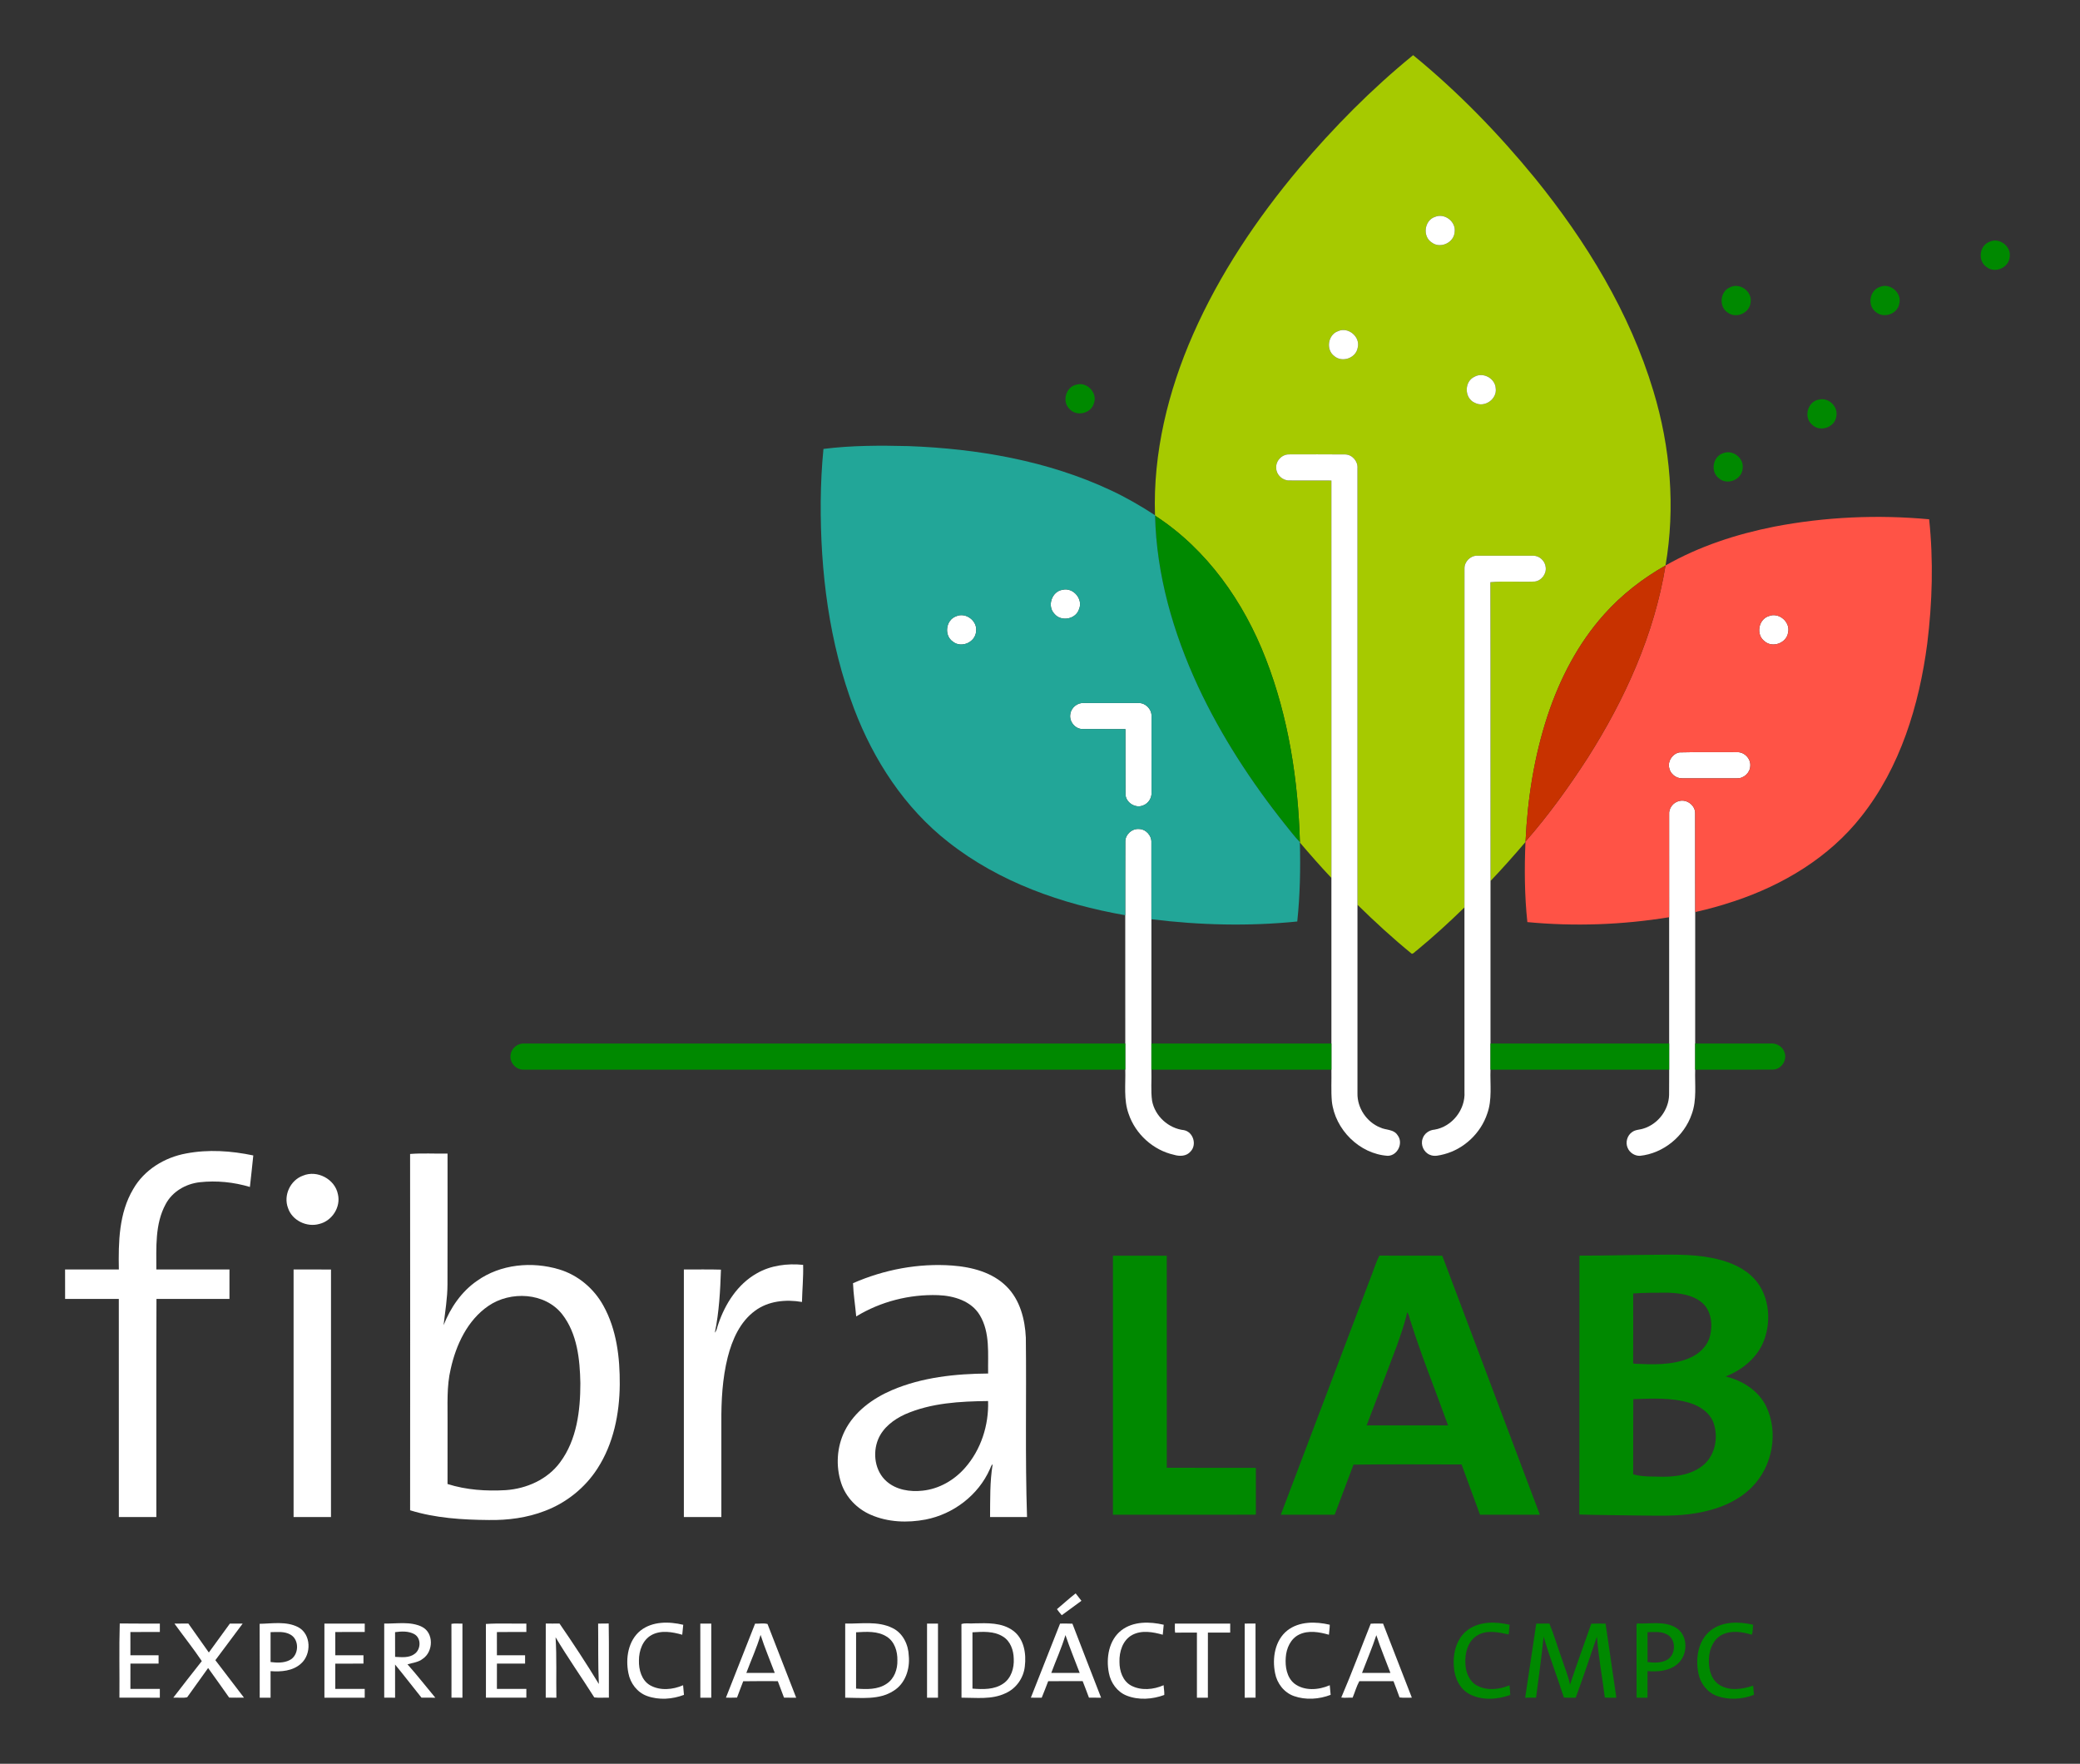<?xml version="1.0" encoding="UTF-8" ?>
<!DOCTYPE svg PUBLIC "-//W3C//DTD SVG 1.1//EN" "http://www.w3.org/Graphics/SVG/1.1/DTD/svg11.dtd">
<svg width="1328pt" height="1126pt" viewBox="0 0 1328 1126" version="1.1" xmlns="http://www.w3.org/2000/svg">
<rect x="0" y="0" width="1328" height="1126" fill="#333333" stroke="none"/>
<g id="#a6ca00ff">
<path fill="#a6ca00" opacity="1.00" d=" M 829.37 107.49 C 851.48 81.35 875.66 56.85 902.23 35.21 C 930.86 58.61 956.74 85.30 980.14 113.90 C 1012.85 154.27 1040.56 199.60 1055.62 249.61 C 1066.50 285.53 1069.76 323.92 1063.38 361.00 C 1048.79 369.25 1035.36 379.68 1024.19 392.20 C 1007.49 410.82 995.80 433.47 987.99 457.12 C 979.51 482.97 975.24 510.08 974.00 537.22 L 973.95 537.55 C 966.72 546.02 959.33 554.38 951.63 562.43 C 951.53 498.85 951.71 435.26 951.54 371.68 C 960.90 370.85 970.51 371.71 979.96 371.25 C 984.27 370.68 987.52 366.25 986.84 361.96 C 986.42 358.11 982.96 354.83 979.06 354.77 C 967.06 354.73 955.06 354.75 943.07 354.76 C 938.76 354.70 934.94 358.62 935.02 362.91 C 934.98 435.04 935.01 507.17 935.00 579.29 C 925.25 588.81 915.17 598.00 904.66 606.67 C 903.54 607.33 902.71 608.78 901.38 608.90 C 889.29 599.06 877.81 588.50 866.69 577.60 C 866.68 484.73 866.68 391.86 866.69 298.99 C 867.07 294.57 863.46 290.29 859.00 290.12 C 846.98 290.01 834.95 290.06 822.93 290.09 C 818.32 290.03 814.33 294.42 814.81 299.00 C 814.99 303.22 818.84 306.78 823.05 306.73 C 832.05 306.80 841.05 306.70 850.04 306.77 C 850.08 391.34 850.06 475.92 850.05 560.49 C 843.12 553.15 836.47 545.55 829.91 537.87 L 829.94 537.62 C 828.80 497.88 822.64 457.91 808.21 420.72 C 794.18 384.30 770.56 350.62 737.48 329.20 C 737.47 329.13 737.44 328.99 737.42 328.92 C 736.10 289.19 745.78 249.71 761.71 213.49 C 778.67 174.96 802.36 139.67 829.37 107.49 M 916.28 138.43 C 909.34 140.58 908.03 151.03 914.19 154.84 C 919.64 158.98 928.41 154.87 928.73 148.04 C 929.65 141.52 922.36 135.90 916.28 138.43 M 854.28 211.43 C 847.86 213.65 846.40 223.14 851.79 227.23 C 856.73 231.69 865.60 228.71 866.80 222.16 C 868.80 215.20 860.84 208.38 854.28 211.43 M 941.38 240.53 C 934.66 243.61 934.88 254.40 941.72 257.20 C 947.88 260.46 955.95 254.74 954.95 247.87 C 954.57 241.54 946.89 237.35 941.38 240.53 Z" />
</g>
<g id="#ffffffff">
<path fill="#ffffff" opacity="1.00" d=" M 916.28 138.43 C 922.36 135.90 929.65 141.52 928.73 148.04 C 928.41 154.87 919.64 158.98 914.19 154.84 C 908.03 151.03 909.34 140.58 916.28 138.43 Z" />
<path fill="#ffffff" opacity="1.00" d=" M 854.28 211.43 C 860.84 208.38 868.80 215.20 866.80 222.16 C 865.60 228.71 856.73 231.69 851.79 227.23 C 846.40 223.14 847.86 213.65 854.28 211.43 Z" />
<path fill="#ffffff" opacity="1.00" d=" M 941.38 240.53 C 946.89 237.35 954.57 241.54 954.95 247.87 C 955.95 254.74 947.88 260.46 941.72 257.20 C 934.88 254.40 934.66 243.61 941.38 240.53 Z" />
<path fill="#ffffff" opacity="1.00" d=" M 814.81 299.00 C 814.33 294.42 818.32 290.03 822.93 290.09 C 834.95 290.06 846.98 290.01 859.00 290.12 C 863.46 290.29 867.07 294.57 866.69 298.99 C 866.68 391.86 866.68 484.73 866.69 577.60 C 866.69 617.73 866.69 657.86 866.69 698.00 C 866.51 707.31 872.53 716.28 881.13 719.78 C 884.81 721.56 889.84 720.81 892.30 724.72 C 896.16 729.65 892.35 737.74 886.09 737.88 C 867.95 736.72 852.32 721.06 850.34 703.12 C 849.75 696.39 850.20 689.61 850.06 682.87 C 850.06 677.30 850.06 671.74 850.06 666.18 C 850.06 630.95 850.07 595.72 850.05 560.49 C 850.06 475.92 850.08 391.34 850.04 306.77 C 841.05 306.70 832.05 306.80 823.05 306.73 C 818.84 306.78 814.99 303.22 814.81 299.00 Z" />
<path fill="#ffffff" opacity="1.00" d=" M 935.02 362.91 C 934.94 358.62 938.76 354.70 943.07 354.76 C 955.06 354.75 967.06 354.73 979.06 354.77 C 982.96 354.83 986.42 358.11 986.84 361.96 C 987.52 366.25 984.27 370.68 979.96 371.25 C 970.51 371.71 960.90 370.85 951.54 371.68 C 951.71 435.26 951.53 498.85 951.63 562.43 C 951.62 597.02 951.64 631.60 951.62 666.18 C 951.59 671.74 951.59 677.30 951.62 682.87 C 951.28 692.23 952.80 701.93 949.55 710.94 C 945.41 723.42 934.75 733.52 922.01 736.86 C 919.04 737.58 915.77 738.55 912.84 737.20 C 908.99 735.61 906.87 730.87 908.28 726.95 C 909.29 723.62 912.53 721.40 915.93 721.16 C 927.12 719.29 935.73 708.31 935.01 697.00 C 934.99 657.76 935.00 618.53 935.00 579.29 C 935.01 507.17 934.98 435.04 935.02 362.91 Z" />
<path fill="#ffffff" opacity="1.00" d=" M 678.44 376.51 C 685.23 374.89 691.70 382.46 688.93 388.92 C 686.86 395.39 677.42 397.11 673.17 391.83 C 668.38 386.83 671.56 377.48 678.44 376.51 Z" />
<path fill="#ffffff" opacity="1.00" d=" M 610.43 393.45 C 616.58 390.65 624.19 396.37 623.20 403.06 C 622.83 409.97 613.83 413.99 608.43 409.66 C 602.56 405.78 603.79 395.78 610.43 393.45 Z" />
<path fill="#ffffff" opacity="1.00" d=" M 1129.29 393.34 C 1135.74 390.65 1143.24 397.10 1141.63 403.87 C 1140.64 410.56 1131.67 413.87 1126.60 409.37 C 1120.99 405.25 1122.61 395.39 1129.29 393.34 Z" />
<path fill="#ffffff" opacity="1.00" d=" M 683.36 455.86 C 683.90 451.74 687.88 448.50 692.03 448.79 C 703.68 448.80 715.33 448.77 726.99 448.80 C 731.38 448.72 735.33 452.68 735.20 457.08 C 735.22 473.36 735.19 489.65 735.21 505.93 C 735.44 509.39 733.26 512.83 730.04 514.10 C 725.08 516.38 718.70 512.45 718.57 506.99 C 718.49 493.15 718.58 479.31 718.53 465.47 C 709.37 465.42 700.21 465.49 691.06 465.44 C 686.31 465.34 682.49 460.49 683.36 455.86 Z" />
<path fill="#ffffff" opacity="1.00" d=" M 1072.31 480.33 C 1084.55 480.00 1096.81 480.27 1109.06 480.19 C 1113.74 479.99 1117.92 484.36 1117.49 489.04 C 1117.33 493.38 1113.32 497.06 1108.99 496.87 C 1097.31 496.89 1085.63 496.89 1073.96 496.87 C 1070.00 496.99 1066.28 493.91 1065.67 490.01 C 1064.76 485.67 1067.95 481.05 1072.31 480.33 Z" />
<path fill="#ffffff" opacity="1.00" d=" M 1065.68 520.02 C 1065.32 516.05 1068.24 512.18 1072.12 511.36 C 1076.93 510.10 1082.27 514.03 1082.29 519.04 C 1082.35 540.11 1082.29 561.19 1082.32 582.26 C 1082.30 610.24 1082.33 638.22 1082.30 666.19 C 1082.27 671.75 1082.27 677.31 1082.30 682.87 C 1082.00 692.31 1083.45 702.12 1080.13 711.20 C 1075.32 725.38 1062.00 736.35 1047.04 737.88 C 1043.72 737.98 1040.46 735.90 1039.20 732.83 C 1037.64 729.33 1038.87 724.87 1042.04 722.72 C 1044.22 721.07 1047.08 721.31 1049.55 720.38 C 1058.63 717.50 1065.38 708.61 1065.65 699.08 C 1065.74 693.68 1065.64 688.27 1065.70 682.87 C 1065.72 677.30 1065.72 671.74 1065.70 666.18 C 1065.67 639.30 1065.69 612.43 1065.69 585.56 C 1065.68 563.71 1065.69 541.86 1065.68 520.02 Z" />
<path fill="#ffffff" opacity="1.00" d=" M 718.47 537.05 C 718.56 532.68 722.66 528.96 727.00 529.23 C 731.56 529.17 735.44 533.47 735.12 537.99 C 735.15 554.27 735.13 570.55 735.13 586.84 C 735.11 613.29 735.14 639.73 735.12 666.18 C 735.09 671.74 735.10 677.30 735.12 682.87 C 735.36 689.52 734.63 696.23 735.57 702.83 C 737.43 712.59 746.08 720.42 755.95 721.50 C 761.85 722.67 764.31 730.81 760.13 735.11 C 757.58 738.21 753.16 738.33 749.60 737.24 C 736.26 734.30 724.93 724.00 720.58 711.08 C 717.32 702.03 718.73 692.27 718.45 682.87 C 718.47 677.31 718.47 671.75 718.45 666.19 C 718.42 638.89 718.45 611.59 718.43 584.28 C 718.46 568.54 718.39 552.79 718.47 537.05 Z" />
<path fill="#ffffff" opacity="1.00" d=" M 118.87 736.37 C 133.03 733.66 147.68 734.69 161.72 737.64 C 161.11 744.35 160.23 751.05 159.55 757.76 C 149.23 754.66 138.25 753.56 127.54 754.74 C 118.64 755.73 110.04 760.68 105.78 768.72 C 98.84 781.44 99.86 796.43 99.81 810.43 C 115.38 810.45 130.94 810.41 146.51 810.45 C 146.49 816.71 146.51 822.98 146.50 829.25 C 130.97 829.25 115.44 829.26 99.90 829.24 C 99.69 875.65 99.87 922.08 99.82 968.49 C 91.84 968.51 83.86 968.51 75.88 968.49 C 75.86 922.08 75.89 875.66 75.86 829.25 C 64.43 829.25 53.00 829.25 41.57 829.25 C 41.55 822.98 41.57 816.71 41.55 810.45 C 52.99 810.41 64.44 810.45 75.88 810.43 C 75.56 793.04 75.89 774.53 85.04 759.13 C 92.06 746.81 105.11 738.86 118.87 736.37 Z" />
<path fill="#ffffff" opacity="1.00" d=" M 261.83 736.70 C 269.68 736.07 277.79 736.62 285.74 736.44 C 285.73 764.29 285.80 792.15 285.70 820.01 C 285.69 828.74 284.18 837.44 283.21 846.01 C 287.60 834.86 294.64 824.51 304.62 817.66 C 319.61 807.00 339.63 805.17 356.98 810.38 C 368.99 813.97 379.21 822.59 385.23 833.54 C 393.73 848.82 395.81 866.72 395.69 883.94 C 395.53 902.53 391.71 921.64 381.49 937.44 C 373.59 949.78 361.62 959.38 347.93 964.56 C 336.54 968.98 324.22 970.59 312.05 970.38 C 295.19 970.25 278.01 969.18 261.84 964.17 C 261.89 888.34 261.91 812.52 261.83 736.70 M 311.79 833.72 C 298.45 842.88 291.19 858.49 287.77 873.87 C 285.08 885.07 285.85 896.64 285.75 908.05 C 285.74 921.16 285.77 934.28 285.73 947.40 C 297.69 951.20 310.43 952.04 322.90 951.31 C 336.20 950.40 349.56 944.49 357.59 933.56 C 368.32 919.17 370.55 900.48 370.54 883.03 C 370.24 867.85 368.58 851.40 358.93 839.02 C 347.92 825.04 325.91 824.00 311.79 833.72 Z" />
<path fill="#ffffff" opacity="1.00" d=" M 193.42 750.55 C 202.46 746.71 213.87 752.76 215.74 762.39 C 217.72 770.60 212.01 779.42 203.88 781.37 C 195.89 783.68 186.45 779.16 183.86 771.13 C 180.83 763.12 185.38 753.41 193.42 750.55 Z" />
<path fill="#ffffff" opacity="1.00" d=" M 483.04 813.00 C 491.97 807.79 502.62 806.47 512.77 807.49 C 512.99 815.34 512.21 823.29 512.03 831.18 C 501.81 829.41 490.52 830.48 482.00 836.85 C 472.44 843.87 467.45 855.31 464.61 866.49 C 461.21 880.05 460.47 894.11 460.56 908.04 C 460.56 928.19 460.58 948.35 460.56 968.50 C 452.58 968.49 444.60 968.52 436.62 968.49 C 436.63 915.81 436.63 863.13 436.62 810.45 C 444.51 810.48 452.41 810.30 460.30 810.54 C 459.86 824.00 459.12 837.61 456.41 850.80 C 457.79 849.21 457.88 847.02 458.65 845.15 C 463.06 832.25 470.95 819.87 483.04 813.00 Z" />
<path fill="#ffffff" opacity="1.00" d=" M 544.61 819.20 C 564.46 810.51 586.36 806.33 608.02 807.93 C 620.47 808.87 633.60 812.22 642.67 821.32 C 651.24 829.84 654.41 842.21 654.96 853.95 C 655.41 892.13 654.46 930.33 655.72 968.50 C 647.85 968.50 639.99 968.51 632.12 968.50 C 632.23 957.26 631.94 945.95 633.77 934.82 C 632.72 935.52 632.55 936.87 631.99 937.91 C 624.65 954.51 608.69 966.64 590.97 970.08 C 579.37 972.29 566.92 971.83 556.00 967.06 C 547.26 963.31 540.07 955.93 537.08 946.85 C 533.49 935.98 534.25 923.65 539.39 913.40 C 545.51 901.20 557.15 892.79 569.42 887.49 C 588.75 879.23 610.04 877.01 630.88 876.86 C 630.64 864.37 632.29 850.79 625.55 839.59 C 620.10 830.49 608.98 827.20 598.97 826.83 C 580.74 826.19 562.24 830.90 546.66 840.41 C 546.03 833.35 544.87 826.26 544.61 819.20 M 577.88 902.88 C 570.65 906.17 563.76 911.36 560.65 918.89 C 556.98 927.80 558.63 939.26 566.09 945.75 C 572.31 951.20 581.10 952.54 589.08 951.64 C 599.55 950.55 609.23 944.96 616.11 937.10 C 626.34 925.51 631.38 909.79 630.85 894.43 C 612.97 894.62 594.48 895.61 577.88 902.88 Z" />
<path fill="#ffffff" opacity="1.00" d=" M 187.44 810.44 C 195.40 810.45 203.37 810.38 211.33 810.48 C 211.29 863.15 211.32 915.82 211.32 968.49 C 203.36 968.52 195.40 968.49 187.44 968.50 C 187.43 915.81 187.43 863.13 187.44 810.44 Z" />
<path fill="#ffffff" opacity="1.00" d=" M 674.82 1027.29 C 678.82 1023.97 682.65 1020.41 686.76 1017.23 C 687.96 1018.82 689.23 1020.38 690.46 1021.96 C 686.27 1025.03 682.08 1028.10 677.89 1031.16 C 676.77 1029.93 675.79 1028.60 674.82 1027.29 Z" />
<path fill="#ffffff" opacity="1.00" d=" M 165.77 1036.65 C 173.85 1036.50 182.73 1034.89 190.26 1038.73 C 198.77 1043.12 199.00 1056.17 192.10 1062.12 C 186.90 1066.81 179.42 1067.38 172.75 1066.86 C 172.74 1072.50 172.76 1078.15 172.75 1083.81 C 170.44 1083.81 168.13 1083.80 165.82 1083.81 C 165.77 1068.09 165.87 1052.37 165.77 1036.65 M 172.75 1041.97 C 172.74 1048.33 172.75 1054.68 172.75 1061.05 C 176.78 1061.55 181.14 1061.74 184.86 1059.86 C 190.94 1056.91 191.39 1046.78 185.39 1043.51 C 181.56 1041.32 176.97 1041.93 172.75 1041.97 Z" />
<path fill="#ffffff" opacity="1.00" d=" M 245.31 1036.46 C 253.32 1036.69 261.96 1034.89 269.43 1038.59 C 277.06 1042.40 276.73 1054.37 270.00 1058.92 C 267.20 1061.22 263.37 1061.54 260.17 1062.51 C 266.32 1069.40 271.98 1076.73 277.93 1083.81 C 274.99 1083.80 272.05 1083.81 269.11 1083.80 C 263.45 1076.78 257.98 1069.60 252.24 1062.65 C 252.26 1069.70 252.25 1076.76 252.25 1083.81 C 249.93 1083.80 247.62 1083.81 245.31 1083.80 C 245.31 1068.02 245.30 1052.24 245.31 1036.46 M 252.24 1041.97 C 252.27 1047.23 252.23 1052.48 252.26 1057.75 C 256.45 1057.94 261.20 1058.55 264.77 1055.81 C 268.76 1052.93 269.05 1045.80 264.55 1043.26 C 260.84 1041.18 256.31 1041.43 252.24 1041.97 Z" />
<path fill="#ffffff" opacity="1.00" d=" M 409.00 1040.92 C 416.64 1034.94 427.21 1035.12 436.22 1037.27 C 436.01 1039.37 435.79 1041.49 435.59 1043.62 C 429.28 1041.83 422.03 1040.52 415.98 1043.81 C 410.27 1046.96 407.93 1053.84 407.94 1060.04 C 407.78 1065.96 409.61 1072.71 415.05 1075.88 C 421.47 1079.51 429.57 1078.73 436.13 1075.86 C 436.31 1077.90 436.50 1079.95 436.68 1082.01 C 429.25 1084.84 420.71 1085.45 413.15 1082.74 C 406.87 1080.49 402.42 1074.61 401.21 1068.15 C 399.28 1058.65 401.04 1047.29 409.00 1040.92 Z" />
<path fill="#ffffff" opacity="1.00" d=" M 613.84 1036.81 C 616.34 1035.92 619.32 1036.67 622.00 1036.36 C 630.39 1036.18 639.69 1035.76 646.80 1041.02 C 653.82 1046.16 655.33 1055.73 654.31 1063.84 C 653.53 1071.24 648.74 1078.06 641.87 1081.02 C 633.12 1085.17 623.22 1083.77 613.88 1083.80 C 613.85 1068.14 613.92 1052.47 613.84 1036.81 M 620.88 1042.07 C 620.87 1054.05 620.87 1066.03 620.88 1078.02 C 627.54 1078.52 634.89 1078.78 640.62 1074.75 C 645.66 1071.30 647.55 1064.84 647.24 1058.99 C 647.15 1053.56 645.14 1047.67 640.28 1044.75 C 634.50 1041.16 627.38 1041.68 620.88 1042.07 Z" />
<path fill="#ffffff" opacity="1.00" d=" M 715.92 1040.82 C 723.55 1034.93 734.02 1035.17 742.99 1037.24 C 742.83 1039.36 742.58 1041.48 742.38 1043.62 C 736.08 1041.83 728.84 1040.53 722.80 1043.80 C 716.76 1047.12 714.52 1054.51 714.74 1061.01 C 714.72 1066.76 716.83 1073.19 722.18 1076.08 C 728.57 1079.46 736.48 1078.70 742.93 1075.85 C 743.01 1077.91 743.48 1079.98 743.35 1082.07 C 735.74 1084.88 726.98 1085.50 719.33 1082.49 C 713.30 1080.11 709.15 1074.31 707.98 1068.04 C 706.08 1058.51 707.88 1047.12 715.92 1040.82 Z" />
<path fill="#ffffff" opacity="1.00" d=" M 821.99 1040.83 C 829.60 1034.96 840.04 1035.14 848.99 1037.23 C 849.02 1039.36 848.62 1041.48 848.47 1043.62 C 842.35 1041.89 835.39 1040.60 829.42 1043.52 C 823.97 1046.17 821.27 1052.32 820.91 1058.12 C 820.46 1064.01 821.52 1070.79 826.35 1074.76 C 832.77 1079.70 841.93 1078.96 849.00 1075.86 C 849.19 1077.89 849.37 1079.94 849.56 1082.00 C 842.16 1084.83 833.67 1085.43 826.15 1082.78 C 819.79 1080.56 815.28 1074.62 814.08 1068.10 C 812.16 1058.57 813.95 1047.16 821.99 1040.83 Z" />
<path fill="#ffffff" opacity="1.00" d=" M 76.25 1083.80 C 76.39 1068.02 75.97 1052.16 76.46 1036.43 C 84.99 1036.58 93.53 1036.45 102.06 1036.50 C 102.07 1038.27 102.07 1040.07 102.06 1041.87 C 95.79 1041.90 89.52 1041.82 83.25 1041.91 C 83.25 1046.85 83.24 1051.79 83.26 1056.74 C 89.25 1056.76 95.25 1056.73 101.25 1056.75 C 101.25 1058.51 101.26 1060.28 101.25 1062.06 C 95.25 1062.06 89.26 1062.07 83.27 1062.05 C 83.23 1067.42 83.25 1072.80 83.26 1078.19 C 89.52 1078.19 95.79 1078.18 102.05 1078.19 C 102.07 1080.05 102.07 1081.92 102.05 1083.81 C 93.45 1083.81 84.85 1083.81 76.25 1083.80 Z" />
<path fill="#ffffff" opacity="1.00" d=" M 111.37 1036.50 C 114.34 1036.48 117.30 1036.50 120.27 1036.49 C 124.66 1042.63 128.97 1048.81 133.34 1054.97 C 137.83 1048.82 142.26 1042.63 146.77 1036.50 C 149.49 1036.49 152.21 1036.48 154.94 1036.50 C 149.13 1044.29 143.30 1052.07 137.50 1059.87 C 143.58 1067.85 149.69 1075.82 155.78 1083.80 C 152.63 1083.78 149.47 1083.86 146.32 1083.76 C 141.90 1077.42 137.37 1071.16 132.88 1064.87 C 128.41 1071.09 123.93 1077.30 119.50 1083.54 C 116.68 1084.18 113.56 1083.62 110.64 1083.80 C 116.71 1076.02 122.67 1068.15 128.84 1060.45 C 123.36 1052.26 117.13 1044.52 111.37 1036.50 Z" />
<path fill="#ffffff" opacity="1.00" d=" M 207.12 1036.51 C 215.71 1036.49 224.29 1036.49 232.88 1036.50 C 232.87 1038.28 232.88 1040.07 232.87 1041.87 C 226.60 1041.88 220.33 1041.86 214.07 1041.88 C 214.07 1046.83 214.04 1051.79 214.08 1056.75 C 220.07 1056.74 226.06 1056.74 232.06 1056.75 C 232.06 1058.51 232.07 1060.28 232.06 1062.06 C 226.06 1062.07 220.06 1062.05 214.07 1062.07 C 214.06 1067.43 214.06 1072.81 214.07 1078.18 C 220.33 1078.19 226.60 1078.18 232.86 1078.19 C 232.88 1080.05 232.88 1081.92 232.86 1083.81 C 224.29 1083.81 215.71 1083.81 207.13 1083.81 C 207.11 1068.04 207.14 1052.27 207.12 1036.51 Z" />
<path fill="#ffffff" opacity="1.00" d=" M 288.22 1036.68 C 290.49 1036.22 292.91 1036.62 295.25 1036.51 C 295.25 1052.27 295.26 1068.04 295.25 1083.81 C 292.91 1083.80 290.58 1083.81 288.25 1083.80 C 288.23 1068.09 288.30 1052.39 288.22 1036.68 Z" />
<path fill="#ffffff" opacity="1.00" d=" M 310.22 1036.74 C 318.69 1036.18 327.47 1036.65 336.06 1036.50 C 336.06 1038.27 336.06 1040.07 336.06 1041.87 C 329.79 1041.91 323.52 1041.80 317.25 1041.92 C 317.25 1046.86 317.24 1051.80 317.26 1056.74 C 323.25 1056.76 329.25 1056.73 335.25 1056.75 C 335.25 1058.51 335.25 1060.28 335.25 1062.06 C 329.25 1062.06 323.26 1062.07 317.27 1062.05 C 317.24 1067.42 317.25 1072.80 317.26 1078.19 C 323.52 1078.19 329.79 1078.18 336.06 1078.19 C 336.06 1080.05 336.07 1081.92 336.05 1083.80 C 327.45 1083.81 318.85 1083.81 310.25 1083.80 C 310.22 1068.12 310.30 1052.43 310.22 1036.74 Z" />
<path fill="#ffffff" opacity="1.00" d=" M 348.43 1083.79 C 348.45 1068.02 348.41 1052.25 348.45 1036.48 C 351.37 1036.49 354.30 1036.53 357.22 1036.46 C 365.89 1049.04 374.39 1061.96 382.34 1075.07 C 381.73 1062.22 382.06 1049.36 381.88 1036.50 C 384.12 1036.47 386.37 1036.53 388.63 1036.44 C 388.91 1052.22 388.67 1068.02 388.75 1083.80 C 385.64 1083.70 382.50 1084.03 379.43 1083.64 C 371.30 1070.79 362.45 1058.20 354.71 1045.23 C 355.53 1058.07 354.99 1070.96 355.23 1083.82 C 352.96 1083.79 350.69 1083.82 348.43 1083.79 Z" />
<path fill="#ffffff" opacity="1.00" d=" M 447.12 1036.51 C 449.45 1036.48 451.78 1036.48 454.12 1036.50 C 454.12 1052.27 454.13 1068.04 454.12 1083.81 C 451.79 1083.81 449.46 1083.80 447.14 1083.81 C 447.11 1068.04 447.14 1052.28 447.12 1036.51 Z" />
<path fill="#ffffff" opacity="1.00" d=" M 482.10 1036.53 C 484.71 1036.68 487.55 1036.08 490.03 1036.77 C 496.16 1052.43 502.22 1068.13 508.33 1083.81 C 505.73 1083.78 503.14 1083.86 500.56 1083.77 C 499.27 1080.25 497.92 1076.76 496.60 1073.26 C 489.23 1073.28 481.87 1073.16 474.51 1073.32 C 473.25 1076.81 471.80 1080.23 470.56 1083.74 C 468.20 1083.88 465.84 1083.78 463.48 1083.80 C 469.69 1068.04 475.92 1052.30 482.10 1036.53 M 476.51 1068.00 C 482.56 1068.00 488.61 1067.99 494.66 1068.00 C 491.64 1059.91 488.22 1051.95 485.60 1043.72 C 483.16 1052.01 479.51 1059.89 476.51 1068.00 Z" />
<path fill="#ffffff" opacity="1.00" d=" M 539.63 1036.49 C 549.68 1036.73 560.46 1034.68 569.83 1039.35 C 576.49 1042.55 579.99 1049.96 580.22 1057.10 C 581.05 1065.53 577.98 1074.89 570.45 1079.46 C 561.29 1085.38 549.96 1083.84 539.63 1083.81 C 539.62 1068.03 539.61 1052.26 539.63 1036.49 M 546.58 1042.06 C 546.55 1054.04 546.57 1066.03 546.57 1078.01 C 553.13 1078.50 560.36 1078.79 566.06 1074.93 C 570.97 1071.74 573.11 1065.65 572.95 1059.99 C 573.08 1054.32 571.21 1048.00 566.15 1044.85 C 560.35 1041.13 553.14 1041.70 546.58 1042.06 Z" />
<path fill="#ffffff" opacity="1.00" d=" M 591.88 1036.50 C 594.20 1036.48 596.54 1036.48 598.87 1036.50 C 598.87 1052.27 598.88 1068.04 598.87 1083.81 C 596.53 1083.81 594.20 1083.80 591.88 1083.81 C 591.87 1068.04 591.87 1052.27 591.88 1036.50 Z" />
<path fill="#ffffff" opacity="1.00" d=" M 658.16 1083.80 C 664.38 1068.04 670.58 1052.26 676.82 1036.50 C 679.44 1036.52 682.07 1036.41 684.70 1036.57 C 690.71 1052.35 696.93 1068.05 703.00 1083.82 C 700.41 1083.79 697.83 1083.82 695.26 1083.79 C 693.92 1080.27 692.63 1076.73 691.24 1073.24 C 683.90 1073.27 676.57 1073.23 669.24 1073.26 C 667.84 1076.78 666.58 1080.35 665.09 1083.83 C 662.77 1083.78 660.46 1083.82 658.16 1083.80 M 680.25 1043.84 C 677.79 1052.09 674.18 1059.92 671.20 1067.99 C 677.24 1068.00 683.29 1068.00 689.34 1067.99 C 686.27 1059.95 683.01 1051.98 680.25 1043.84 Z" />
<path fill="#ffffff" opacity="1.00" d=" M 750.12 1036.51 C 761.89 1036.48 773.66 1036.50 785.44 1036.50 C 785.43 1038.40 785.44 1040.32 785.43 1042.25 C 780.68 1042.25 775.94 1042.24 771.20 1042.25 C 771.17 1056.10 771.20 1069.96 771.18 1083.81 C 768.84 1083.80 766.52 1083.81 764.19 1083.81 C 764.18 1069.96 764.19 1056.11 764.19 1042.26 C 759.54 1042.26 754.90 1042.20 750.27 1042.30 C 749.93 1040.38 750.20 1038.42 750.12 1036.51 Z" />
<path fill="#ffffff" opacity="1.00" d=" M 794.69 1036.50 C 796.99 1036.48 799.29 1036.50 801.60 1036.48 C 801.66 1052.25 801.61 1068.03 801.63 1083.80 C 799.31 1083.81 797.00 1083.80 794.70 1083.81 C 794.67 1068.04 794.69 1052.27 794.69 1036.50 Z" />
<path fill="#ffffff" opacity="1.00" d=" M 875.15 1036.58 C 877.76 1036.40 880.40 1036.52 883.03 1036.51 C 889.16 1052.27 895.28 1068.03 901.41 1083.80 C 898.79 1083.72 896.15 1084.00 893.57 1083.66 C 892.36 1080.16 890.97 1076.73 889.69 1073.27 C 882.42 1073.24 875.14 1073.24 867.88 1073.27 C 866.10 1076.49 865.06 1080.31 863.60 1083.78 C 861.19 1083.68 858.70 1084.06 856.35 1083.71 C 863.02 1068.21 868.89 1052.28 875.15 1036.58 M 869.60 1067.99 C 875.65 1068.01 881.69 1067.98 887.74 1068.01 C 884.74 1059.97 881.37 1052.07 878.74 1043.90 C 876.07 1052.06 872.64 1059.96 869.60 1067.99 Z" />
</g>
<g id="#008900ff">
<path fill="#008900" opacity="1.00" d=" M 1270.24 154.35 C 1276.45 151.37 1284.25 157.26 1283.12 164.05 C 1282.62 170.87 1273.75 174.76 1268.40 170.51 C 1262.55 166.69 1263.68 156.76 1270.24 154.35 Z" />
<path fill="#008900" opacity="1.00" d=" M 1104.40 183.50 C 1110.68 180.10 1118.95 186.11 1117.68 193.12 C 1117.12 199.72 1108.69 203.55 1103.32 199.71 C 1097.32 196.16 1097.97 186.21 1104.40 183.50 Z" />
<path fill="#008900" opacity="1.00" d=" M 1200.20 183.18 C 1206.77 180.34 1214.50 187.07 1212.60 193.96 C 1211.40 200.73 1202.11 203.62 1197.23 198.82 C 1192.09 194.54 1193.82 185.27 1200.20 183.18 Z" />
<path fill="#008900" opacity="1.00" d=" M 687.35 245.54 C 694.08 243.59 700.90 250.90 698.41 257.49 C 696.62 264.00 687.36 266.14 682.88 261.13 C 677.79 256.40 680.52 246.85 687.35 245.54 Z" />
<path fill="#008900" opacity="1.00" d=" M 1161.14 255.14 C 1167.36 253.43 1173.83 259.59 1172.40 265.89 C 1171.49 272.90 1161.88 276.12 1156.92 271.09 C 1151.39 266.48 1154.02 256.40 1161.14 255.14 Z" />
<path fill="#008900" opacity="1.00" d=" M 1100.15 289.33 C 1106.25 286.82 1113.56 292.43 1112.62 298.99 C 1112.31 306.09 1102.92 310.06 1097.57 305.43 C 1091.86 301.34 1093.45 291.42 1100.15 289.33 Z" />
<path fill="#008900" opacity="1.00" d=" M 737.48 329.20 C 770.56 350.62 794.18 384.30 808.21 420.72 C 822.64 457.91 828.80 497.88 829.94 537.62 C 826.53 534.15 823.66 530.20 820.56 526.46 C 798.85 499.17 779.62 469.76 764.87 438.11 C 749.06 403.99 738.32 366.97 737.48 329.20 Z" />
<path fill="#008900" opacity="1.00" d=" M 326.07 672.96 C 326.76 668.85 330.84 665.84 334.96 666.19 C 462.79 666.19 590.62 666.18 718.45 666.19 C 718.47 671.75 718.47 677.31 718.45 682.87 C 590.28 682.87 462.12 682.90 333.95 682.86 C 329.02 682.87 324.97 677.77 326.07 672.96 Z" />
<path fill="#008900" opacity="1.00" d=" M 735.12 666.18 C 773.43 666.20 811.75 666.19 850.06 666.18 C 850.06 671.74 850.06 677.30 850.06 682.87 C 811.75 682.88 773.43 682.87 735.12 682.87 C 735.10 677.30 735.09 671.74 735.12 666.18 Z" />
<path fill="#008900" opacity="1.00" d=" M 951.62 666.18 C 989.65 666.19 1027.67 666.20 1065.70 666.18 C 1065.72 671.74 1065.72 677.30 1065.70 682.87 C 1027.67 682.88 989.64 682.88 951.62 682.87 C 951.59 677.30 951.59 671.74 951.62 666.18 Z" />
<path fill="#008900" opacity="1.00" d=" M 1082.30 666.19 C 1098.22 666.18 1114.15 666.20 1130.07 666.18 C 1133.93 665.74 1138.05 667.92 1139.30 671.71 C 1141.26 676.64 1137.40 682.67 1132.08 682.84 C 1115.49 682.92 1098.89 682.86 1082.30 682.87 C 1082.27 677.31 1082.27 671.75 1082.30 666.19 Z" />
<path fill="#008900" opacity="1.00" d=" M 1008.57 801.57 C 1023.08 801.69 1037.58 801.20 1052.09 801.11 C 1065.74 801.04 1079.55 800.36 1093.02 803.07 C 1101.96 804.85 1110.95 808.03 1117.85 814.20 C 1129.41 824.42 1131.52 842.27 1126.09 856.15 C 1121.85 866.89 1112.28 874.64 1101.72 878.74 C 1112.34 881.27 1122.51 887.59 1127.51 897.58 C 1135.80 914.41 1131.67 936.28 1118.46 949.45 C 1109.03 958.96 1095.95 963.84 1082.95 966.00 C 1070.46 968.19 1057.74 967.54 1045.12 967.48 C 1032.85 967.26 1020.57 967.27 1008.32 966.87 C 1008.47 912.00 1008.29 857.13 1008.41 802.26 L 1008.57 801.57 M 1042.73 825.75 C 1042.74 840.60 1042.80 855.45 1042.70 870.30 L 1043.25 870.60 C 1054.90 871.12 1067.10 871.69 1078.13 867.21 C 1084.45 864.70 1090.07 859.63 1091.78 852.87 C 1093.62 845.56 1092.64 836.61 1086.55 831.51 C 1080.57 826.58 1072.49 825.55 1065.02 825.26 C 1057.59 825.28 1050.11 825.23 1042.73 825.75 M 1042.78 893.22 C 1042.69 909.22 1042.81 925.21 1042.72 941.21 C 1048.88 942.99 1055.60 942.53 1062.01 942.76 C 1071.09 942.73 1080.91 941.15 1087.94 934.94 C 1095.14 928.58 1097.09 917.68 1094.18 908.78 C 1091.86 901.92 1085.31 897.56 1078.64 895.58 C 1067.03 892.10 1054.73 892.85 1042.78 893.22 Z" />
<path fill="#008900" opacity="1.00" d=" M 710.58 801.64 C 722.03 801.62 733.48 801.61 744.93 801.64 C 744.95 846.78 744.92 891.91 744.95 937.05 C 763.91 937.10 782.87 937.01 801.82 937.09 C 801.80 947.05 801.81 957.01 801.82 966.97 C 771.40 967.03 740.99 966.99 710.57 966.99 C 710.56 911.87 710.55 856.75 710.58 801.64 Z" />
<path fill="#008900" opacity="1.00" d=" M 874.68 816.71 C 876.78 811.71 878.20 806.30 880.73 801.56 C 894.09 801.73 907.47 801.53 920.84 801.67 C 941.56 856.79 962.39 911.87 983.13 966.99 C 970.39 967.01 957.65 967.01 944.92 966.99 C 940.97 956.30 937.10 945.59 933.15 934.92 C 910.16 934.92 887.13 934.70 864.16 935.03 C 860.18 945.69 856.18 956.35 852.13 966.99 C 840.67 967.00 829.21 967.01 817.75 966.99 C 836.71 916.89 855.71 866.80 874.68 816.71 M 898.40 837.77 C 896.90 845.06 894.30 852.06 891.86 859.08 C 885.54 876.09 878.95 893.01 872.54 909.99 C 889.87 910.00 907.20 910.01 924.53 909.99 C 916.58 887.85 907.70 866.04 900.62 843.60 C 899.83 841.66 899.78 839.39 898.40 837.77 Z" />
<path fill="#008900" opacity="1.00" d=" M 937.40 1040.33 C 945.02 1034.95 955.11 1035.20 963.82 1037.27 C 963.65 1039.31 963.41 1041.36 963.25 1043.43 C 956.71 1042.03 949.21 1040.32 943.10 1044.11 C 937.15 1047.77 935.20 1055.32 935.59 1061.91 C 935.74 1067.35 937.92 1073.27 942.92 1076.03 C 949.34 1079.52 957.23 1078.61 963.77 1075.93 C 963.92 1077.95 964.16 1079.99 964.25 1082.05 C 956.02 1085.06 946.30 1085.70 938.33 1081.60 C 931.91 1078.26 928.62 1071.01 928.24 1064.04 C 927.47 1055.37 929.99 1045.58 937.40 1040.33 Z" />
<path fill="#008900" opacity="1.00" d=" M 1045.17 1036.41 C 1053.42 1036.81 1062.50 1034.64 1070.00 1039.11 C 1077.97 1043.87 1077.87 1056.41 1071.13 1062.19 C 1065.93 1066.81 1058.51 1067.37 1051.89 1066.87 C 1051.84 1072.51 1051.90 1078.16 1051.86 1083.81 C 1049.53 1083.81 1047.22 1083.80 1044.91 1083.81 C 1044.83 1069.53 1044.90 1055.26 1044.87 1040.98 C 1045.01 1039.46 1044.50 1037.80 1045.17 1036.41 M 1051.89 1041.98 C 1051.86 1048.34 1051.86 1054.70 1051.89 1061.06 C 1056.10 1061.56 1060.74 1061.77 1064.53 1059.54 C 1070.10 1056.23 1070.27 1046.60 1064.43 1043.48 C 1060.61 1041.34 1056.07 1041.91 1051.89 1041.98 Z" />
<path fill="#008900" opacity="1.00" d=" M 1091.96 1041.05 C 1099.59 1034.93 1110.22 1035.15 1119.30 1037.22 C 1119.03 1039.33 1119.23 1041.62 1118.46 1043.62 C 1112.40 1041.75 1105.43 1040.66 1099.53 1043.59 C 1093.91 1046.41 1091.31 1052.90 1091.10 1058.91 C 1090.71 1065.14 1092.37 1072.45 1098.14 1075.86 C 1104.61 1079.70 1112.59 1078.38 1119.32 1076.12 C 1119.43 1078.06 1119.61 1080.01 1119.81 1081.97 C 1112.38 1084.89 1103.77 1085.43 1096.21 1082.71 C 1089.98 1080.46 1085.58 1074.62 1084.35 1068.21 C 1082.42 1058.76 1084.12 1047.47 1091.96 1041.05 Z" />
<path fill="#008900" opacity="1.00" d=" M 973.76 1083.81 C 976.07 1068.04 978.47 1052.28 980.84 1036.53 C 983.62 1036.44 986.42 1036.54 989.22 1036.46 C 992.15 1043.52 994.28 1050.97 996.90 1058.19 C 998.71 1063.96 1001.20 1069.53 1002.39 1075.48 C 1006.69 1062.44 1011.44 1049.53 1015.98 1036.56 C 1019.01 1036.42 1022.05 1036.50 1025.09 1036.52 C 1027.37 1052.29 1029.74 1068.05 1031.97 1083.82 C 1029.51 1083.76 1027.05 1083.91 1024.61 1083.72 C 1023.03 1070.75 1020.55 1057.88 1019.57 1044.86 C 1015.10 1057.82 1010.80 1070.95 1006.03 1083.83 C 1003.51 1083.74 1000.99 1083.92 998.48 1083.72 C 994.31 1070.71 989.36 1057.96 985.54 1044.85 C 984.28 1057.87 982.31 1070.81 980.71 1083.80 C 978.39 1083.82 976.07 1083.80 973.76 1083.81 Z" />
</g>
<g id="#22a698ff">
<path fill="#22a698" opacity="1.00" d=" M 525.75 286.59 C 543.70 284.33 561.90 284.34 579.97 284.79 C 624.14 286.43 668.78 294.10 709.05 312.93 C 718.90 317.52 728.33 322.97 737.42 328.92 C 737.44 328.99 737.47 329.13 737.48 329.20 C 738.32 366.97 749.06 403.99 764.87 438.11 C 779.62 469.76 798.85 499.17 820.56 526.46 C 823.66 530.20 826.53 534.15 829.94 537.62 L 829.91 537.87 C 830.37 554.68 830.02 571.55 828.25 588.29 C 797.30 591.42 765.99 590.66 735.13 586.84 C 735.13 570.55 735.15 554.27 735.12 537.99 C 735.44 533.47 731.56 529.17 727.00 529.23 C 722.66 528.96 718.56 532.68 718.47 537.05 C 718.39 552.79 718.46 568.54 718.43 584.28 C 678.08 577.25 637.98 563.21 605.52 537.62 C 577.67 515.88 557.76 485.31 545.31 452.50 C 529.32 410.36 523.68 364.91 524.00 320.03 C 524.10 308.87 524.65 297.70 525.75 286.59 M 678.44 376.51 C 671.56 377.48 668.38 386.83 673.17 391.83 C 677.42 397.11 686.86 395.39 688.93 388.92 C 691.70 382.46 685.23 374.89 678.44 376.51 M 610.43 393.45 C 603.79 395.78 602.56 405.78 608.43 409.66 C 613.83 413.99 622.83 409.97 623.20 403.06 C 624.19 396.37 616.58 390.65 610.43 393.45 M 683.36 455.86 C 682.49 460.49 686.31 465.34 691.06 465.44 C 700.21 465.49 709.37 465.42 718.53 465.47 C 718.58 479.31 718.49 493.15 718.57 506.99 C 718.70 512.45 725.08 516.38 730.04 514.10 C 733.26 512.83 735.44 509.39 735.21 505.93 C 735.19 489.65 735.22 473.36 735.20 457.08 C 735.33 452.68 731.38 448.72 726.99 448.80 C 715.33 448.77 703.68 448.80 692.03 448.79 C 687.88 448.50 683.90 451.74 683.36 455.86 Z" />
</g>
<g id="#ff5346ff">
<path fill="#ff5346" opacity="1.00" d=" M 1132.83 336.21 C 1165.33 329.96 1198.74 328.47 1231.68 331.51 C 1234.48 357.87 1233.72 384.58 1230.47 410.88 C 1225.33 450.20 1213.26 489.87 1188.31 521.32 C 1167.81 547.41 1138.28 565.07 1107.07 575.39 C 1098.94 578.10 1090.68 580.41 1082.32 582.26 C 1082.29 561.19 1082.35 540.11 1082.29 519.04 C 1082.27 514.03 1076.93 510.10 1072.12 511.36 C 1068.24 512.18 1065.32 516.05 1065.68 520.02 C 1065.69 541.86 1065.68 563.71 1065.69 585.56 C 1035.81 590.43 1005.29 591.54 975.16 588.67 C 973.35 571.70 973.23 554.58 973.95 537.55 L 974.00 537.22 C 988.64 520.51 1001.67 502.42 1013.72 483.77 C 1037.50 446.35 1056.22 404.99 1063.38 361.00 C 1084.85 348.74 1108.64 340.99 1132.83 336.21 M 1129.29 393.34 C 1122.61 395.39 1120.99 405.25 1126.60 409.37 C 1131.67 413.87 1140.64 410.56 1141.63 403.87 C 1143.24 397.10 1135.74 390.65 1129.29 393.34 M 1072.31 480.33 C 1067.95 481.05 1064.76 485.67 1065.67 490.01 C 1066.28 493.91 1070.00 496.99 1073.96 496.87 C 1085.63 496.89 1097.31 496.89 1108.99 496.87 C 1113.32 497.06 1117.33 493.38 1117.49 489.04 C 1117.92 484.36 1113.74 479.99 1109.06 480.19 C 1096.81 480.27 1084.55 480.00 1072.31 480.33 Z" />
</g>
<g id="#c83200ff">
<path fill="#c83200" opacity="1.00" d=" M 1024.19 392.20 C 1035.36 379.68 1048.79 369.25 1063.38 361.00 C 1056.22 404.99 1037.50 446.35 1013.72 483.77 C 1001.67 502.42 988.64 520.51 974.00 537.22 C 975.24 510.08 979.51 482.97 987.99 457.12 C 995.80 433.47 1007.49 410.82 1024.19 392.20 Z" />
</g>
</svg>
